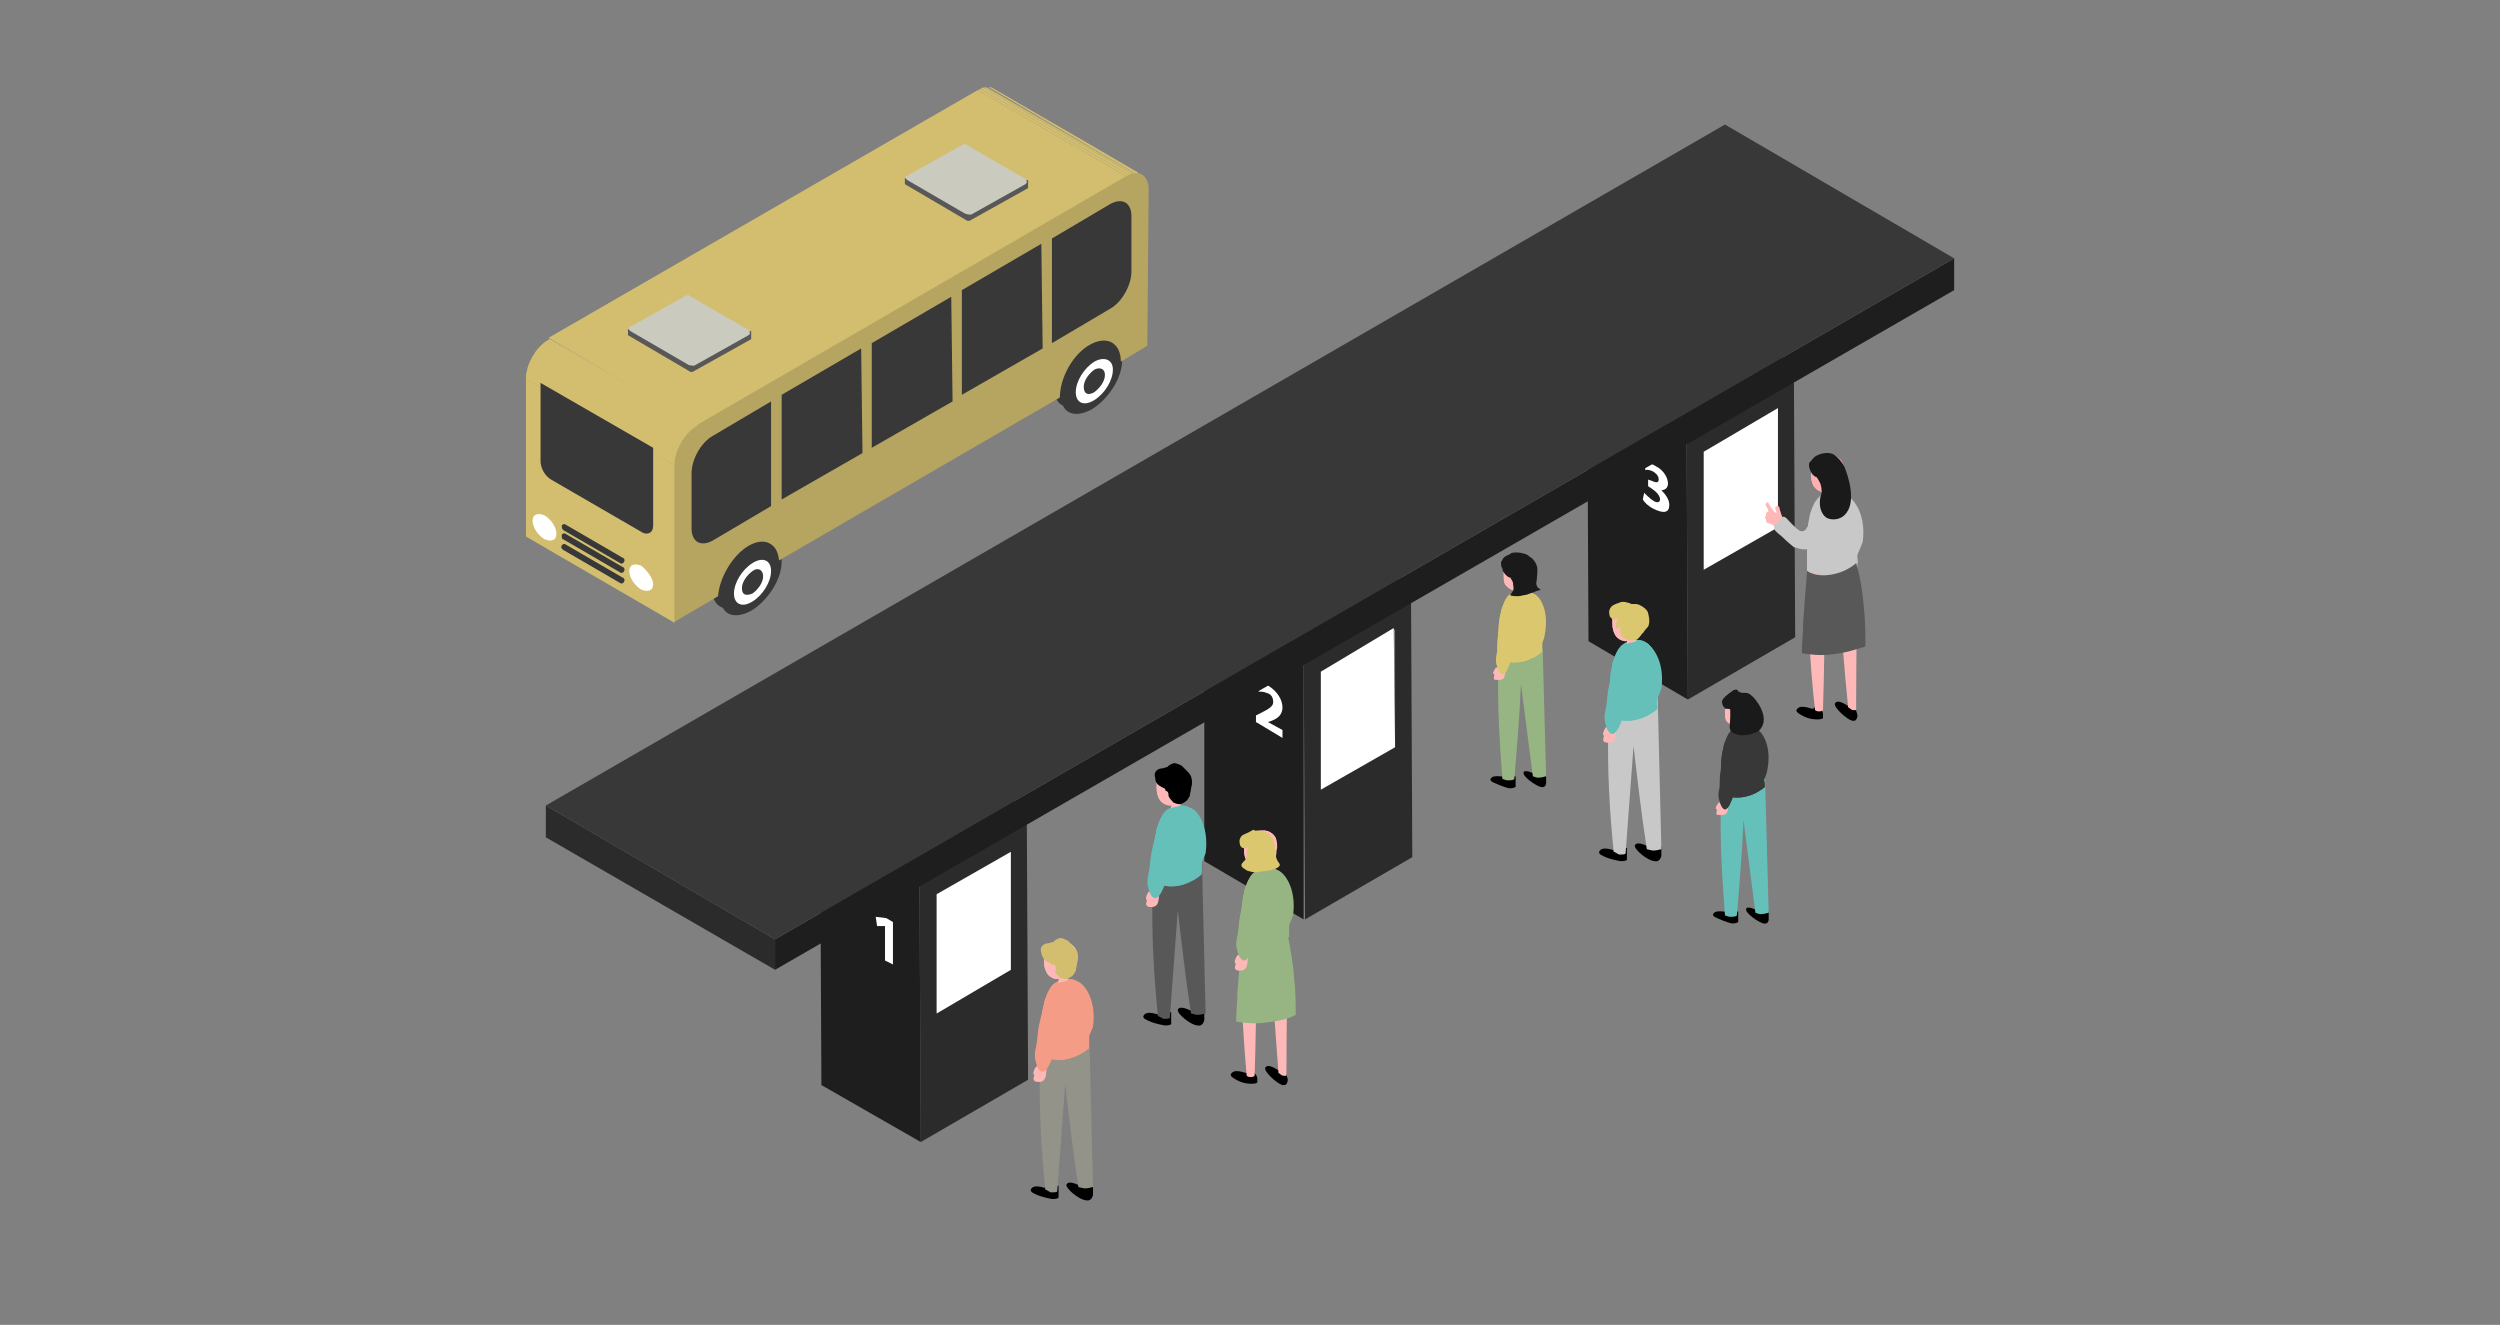 <?xml version="1.0" encoding="utf-8"?>
<!-- Generator: Adobe Illustrator 26.5.2, SVG Export Plug-In . SVG Version: 6.00 Build 0)  -->
<svg version="1.1" id="_レイヤー_1" xmlns="http://www.w3.org/2000/svg" xmlns:xlink="http://www.w3.org/1999/xlink" x="0px"
	 y="0px" viewBox="0 0 188.7 100" style="enable-background:new 0 0 188.7 100;" xml:space="preserve">
<rect x="0" y="0" width="188.7" height="100" fill="#808080" stroke="none"/>
<style type="text/css">
	.st0{fill:#383838;}
	.st1{fill:#FFFFFF;}
	.st2{fill:#B6A560;}
	.st3{enable-background:new    ;}
	.st4{clip-path:url(#SVGID_00000029036292251585571570000004113387978538072215_);}
	.st5{fill:#D2BE6E;}
	.st6{clip-path:url(#SVGID_00000025434712504614882670000000517645156671028886_);enable-background:new    ;}
	.st7{fill:#585858;}
	.st8{fill:#CACABE;}
	.st9{fill:#383838;stroke:#E85A24;stroke-width:0.25;stroke-miterlimit:10;}
	.st10{fill:#93938A;}
	.st11{clip-path:url(#SVGID_00000010281810773696702560000012724935749627504285_);enable-background:new    ;}
	.st12{fill:#F49C86;}
	.st13{fill:#FFB8B8;}
	.st14{clip-path:url(#SVGID_00000083793983606385608150000010309005901426579637_);enable-background:new    ;}
	.st15{fill:#303030;}
	.st16{fill:#1E1E1E;}
	.st17{fill:#888888;}
	.st18{fill:#DBDBDB;}
	.st19{fill:#2B2B2B;}
	.st20{clip-path:url(#SVGID_00000104685119334619301540000012552395491995281817_);enable-background:new    ;}
	.st21{fill:#C8C8C8;}
	.st22{fill:#FFAFAF;}
	.st23{clip-path:url(#SVGID_00000119817310956146621050000017352462108268434819_);enable-background:new    ;}
	.st24{fill:#97B582;}
	.st25{clip-path:url(#SVGID_00000090270672534729495970000005828943162627417491_);enable-background:new    ;}
	.st26{fill:#DBC76E;}
	.st27{clip-path:url(#SVGID_00000040546041461797739230000003701233658303602050_);enable-background:new    ;}
	.st28{fill:#1A1A1A;}
	.st29{clip-path:url(#SVGID_00000021807351582627460970000003660420748165387437_);enable-background:new    ;}
	.st30{fill:#65C0BA;}
	.st31{clip-path:url(#SVGID_00000023975506538136662820000014770460531073399717_);enable-background:new    ;}
	.st32{clip-path:url(#SVGID_00000173159272113364488340000010219339476913856421_);enable-background:new    ;}
	.st33{clip-path:url(#SVGID_00000170244085256171218630000000863586252006102441_);enable-background:new    ;}
	.st34{clip-path:url(#SVGID_00000176021486973734941880000002714257305705966497_);enable-background:new    ;}
	.st35{clip-path:url(#SVGID_00000082331977553665653920000008268757882387619770_);enable-background:new    ;}
	.st36{clip-path:url(#SVGID_00000181068557375011843170000009356470844768938933_);enable-background:new    ;}
	.st37{clip-path:url(#SVGID_00000042710567684422703690000000186408706016458664_);enable-background:new    ;}
</style>
<path d="M96.5,80.8c0,0-0.8-0.6-1-0.2c-0.1,0.3,0.9,1.2,1.3,1.3c0.1,0,0.1,0,0.2,0c0.2-0.1,0.2-0.4,0.2-0.4c0-0.1-0.1-0.3-0.1-0.4"
	/>
<path d="M94.2,80.9c0,0.1,0,0.1-0.1,0.1c-0.1,0-1-0.4-1.2,0.1c0,0.1,0,0.1,0.1,0.2c0.4,0.3,0.9,0.5,1.4,0.5c0.2,0,0.4,0,0.5-0.1
	c0-0.1,0-0.2,0-0.3c0-0.2-0.2-0.4-0.2-0.4C94.5,81,94.3,81,94.2,80.9z"/>
<g>
	<g>
		<path class="st0" d="M84.2,26l-0.6-0.4c0,0,0,0,0,0h0l0,0c-0.4-0.2-1-0.2-1.7,0.2c-1.3,0.7-2.3,2.4-2.3,3.6c0,0.6,0.2,1,0.6,1.2
			l0,0l0.6,0.3l-0.2-0.2c0.4,0,0.8-0.1,1.3-0.4c1.3-0.7,2.3-2.4,2.3-3.7c0-0.4-0.1-0.6-0.2-0.9L84.2,26z"/>
		<path class="st0" d="M84.7,27.2c0,1.3-1,2.9-2.3,3.7c-1.3,0.7-2.3,0.3-2.3-1c0-1.3,1-2.9,2.3-3.6C83.7,25.5,84.7,25.9,84.7,27.2z"
			/>
		<path class="st1" d="M84,27.9c0,0.8-0.6,1.8-1.4,2.3c-0.8,0.5-1.4,0.2-1.4-0.6c0-0.8,0.6-1.8,1.4-2.3C83.3,26.9,84,27.1,84,27.9z"
			/>
		<path class="st0" d="M83.4,28.3c0,0.5-0.4,1-0.8,1.3c-0.5,0.3-0.8,0.1-0.8-0.4c0-0.5,0.4-1,0.8-1.3C83,27.7,83.4,27.8,83.4,28.3z"
			/>
	</g>
	<g>
		<path class="st0" d="M58.4,41.2l-0.6-0.4c0,0,0,0,0,0h0l0,0c-0.4-0.2-1-0.2-1.7,0.2c-1.3,0.7-2.3,2.4-2.3,3.6c0,0.6,0.2,1,0.6,1.2
			l0,0l0.6,0.3L54.8,46c0.4,0,0.8-0.1,1.3-0.4c1.3-0.7,2.3-2.4,2.3-3.7c0-0.4-0.1-0.6-0.2-0.9L58.4,41.2z"/>
		<path class="st0" d="M59,42.4c0,1.3-1,2.9-2.3,3.7c-1.3,0.7-2.3,0.3-2.3-1c0-1.3,1-2.9,2.3-3.6C58,40.7,59,41.1,59,42.4z"/>
		<path class="st1" d="M58.2,43.1c0,0.8-0.6,1.8-1.4,2.3c-0.8,0.5-1.4,0.2-1.4-0.6c0-0.8,0.6-1.8,1.4-2.3
			C57.6,42,58.2,42.3,58.2,43.1z"/>
		<path class="st0" d="M57.6,43.5c0,0.5-0.4,1-0.8,1.3C56.3,45,56,44.9,56,44.4c0-0.5,0.4-1,0.8-1.3C57.2,42.8,57.6,43,57.6,43.5z"
			/>
	</g>
	<path class="st2" d="M86.7,14.3c0-1.1-0.8-1.6-1.8-1L52.6,32.1c-1,0.6-1.8,1.9-1.8,3c0,4,0,7.9,0,11.9c0.4-0.2,0.8-0.5,1.2-0.7v0
		l2.2-1.3c0.1-1.4,1.1-3.1,2.3-3.8c1.2-0.7,2.2-0.2,2.3,1.1l21.2-12.3c0-1.5,1-3.3,2.3-4c1.3-0.7,2.3-0.1,2.3,1.3l1.5-0.9v0
		c0.3-0.2,0.5-0.3,0.5-0.3L86.7,14.3z"/>
	<g class="st3">
		<defs>
			<path id="SVGID_1_" class="st3" d="M75,6.7l11.2,6.5C85.9,13,85.5,13,85,13.3L73.8,6.8C74.2,6.5,74.7,6.5,75,6.7z"/>
		</defs>
		<clipPath id="SVGID_00000069373411190856498810000016473181313029779647_">
			<use xlink:href="#SVGID_1_"  style="overflow:visible;"/>
		</clipPath>
		<g style="clip-path:url(#SVGID_00000069373411190856498810000016473181313029779647_);">
			<path class="st5" d="M85,13.3L73.8,6.8c0.1,0,0.2-0.1,0.2-0.1l11.2,6.5C85.1,13.2,85.1,13.3,85,13.3"/>
			<path class="st5" d="M85.2,13.2L74,6.7c0.1,0,0.1-0.1,0.2-0.1l11.2,6.5C85.4,13.2,85.3,13.2,85.2,13.2"/>
			<path class="st5" d="M85.4,13.1L74.2,6.6c0.1,0,0.1,0,0.2,0l11.2,6.5C85.5,13.1,85.5,13.1,85.4,13.1"/>
			<path class="st5" d="M85.6,13.1L74.4,6.6c0,0,0.1,0,0.1,0l11.2,6.5C85.7,13.1,85.6,13.1,85.6,13.1"/>
			<path class="st5" d="M85.7,13.1L74.5,6.5c0,0,0.1,0,0.1,0l11.2,6.5C85.8,13.1,85.8,13.1,85.7,13.1"/>
			<path class="st5" d="M85.8,13.1L74.6,6.5c0,0,0.1,0,0.1,0l11.2,6.5C85.9,13.1,85.9,13.1,85.8,13.1"/>
			<path class="st5" d="M85.9,13.1L74.7,6.6c0,0,0.1,0,0.1,0L85.9,13.1C86,13.1,86,13.1,85.9,13.1"/>
			<path class="st5" d="M86,13.1L74.8,6.6c0,0,0.1,0,0.1,0L86,13.1C86.1,13.1,86.1,13.1,86,13.1"/>
			<path class="st5" d="M86.1,13.2L74.9,6.6c0,0,0.1,0,0.1,0L86.1,13.2C86.2,13.2,86.2,13.2,86.1,13.2"/>
			<polyline class="st5" points="86.2,13.2 75,6.7 75,6.7 86.2,13.2 86.2,13.2 			"/>
		</g>
	</g>
	<g>
		<polygon class="st5" points="50.9,47 39.7,40.5 39.7,28.6 50.9,35.1 		"/>
	</g>
	<g>
		<polygon class="st5" points="52.6,32.1 41.4,25.5 73.8,6.8 85,13.3 		"/>
	</g>
	<g>
		<defs>
			<path id="SVGID_00000151534956941323027630000004945800505185522080_" d="M50.9,35.1l-11.2-6.5c0-1.1,0.8-2.5,1.8-3l11.2,6.5
				C51.7,32.6,50.9,34,50.9,35.1z"/>
		</defs>
		<use xlink:href="#SVGID_00000151534956941323027630000004945800505185522080_"  style="overflow:visible;fill:#D2BE6E;"/>
		<clipPath id="SVGID_00000146461343496796901660000009196281339961787819_">
			<use xlink:href="#SVGID_00000151534956941323027630000004945800505185522080_"  style="overflow:visible;"/>
		</clipPath>
		<g style="clip-path:url(#SVGID_00000146461343496796901660000009196281339961787819_);enable-background:new    ;">
			<path class="st5" d="M50.9,35.1l-11.2-6.5c0-0.1,0-0.2,0-0.3l11.2,6.5C50.9,34.9,50.9,35,50.9,35.1"/>
			<path class="st5" d="M50.9,34.8l-11.2-6.5c0-0.1,0-0.2,0-0.2l11.2,6.5C50.9,34.6,50.9,34.7,50.9,34.8"/>
			<path class="st5" d="M50.9,34.5L39.7,28c0-0.1,0-0.1,0-0.2L51,34.3C51,34.4,51,34.5,50.9,34.5"/>
			<path class="st5" d="M51,34.3l-11.2-6.5c0-0.1,0-0.1,0.1-0.2L51,34.2C51,34.2,51,34.3,51,34.3"/>
			<path class="st5" d="M51,34.2l-11.2-6.5c0-0.1,0-0.1,0.1-0.2L51.1,34C51.1,34,51.1,34.1,51,34.2"/>
			<path class="st5" d="M51.1,34l-11.2-6.5c0-0.1,0-0.1,0.1-0.2l11.2,6.5C51.1,33.9,51.1,33.9,51.1,34"/>
			<path class="st5" d="M51.2,33.8l-11.2-6.5c0-0.1,0-0.1,0.1-0.2l11.2,6.5C51.2,33.7,51.2,33.8,51.2,33.8"/>
			<path class="st5" d="M51.2,33.7L40,27.1c0-0.1,0-0.1,0.1-0.2l11.2,6.5C51.3,33.6,51.3,33.6,51.2,33.7"/>
			<path class="st5" d="M51.3,33.5L40.1,27c0-0.1,0.1-0.1,0.1-0.1l11.2,6.5C51.4,33.4,51.3,33.5,51.3,33.5"/>
			<path class="st5" d="M51.4,33.4l-11.2-6.5c0-0.1,0.1-0.1,0.1-0.1l11.2,6.5C51.5,33.3,51.4,33.3,51.4,33.4"/>
			<path class="st5" d="M51.5,33.2l-11.2-6.5c0-0.1,0.1-0.1,0.1-0.2l11.2,6.5C51.6,33.1,51.5,33.2,51.5,33.2"/>
			<path class="st5" d="M51.6,33.1l-11.2-6.5c0-0.1,0.1-0.1,0.1-0.2l11.2,6.5C51.7,33,51.6,33,51.6,33.1"/>
			<path class="st5" d="M51.7,32.9l-11.2-6.5c0-0.1,0.1-0.1,0.1-0.2l11.2,6.5C51.8,32.8,51.8,32.9,51.7,32.9"/>
			<path class="st5" d="M51.8,32.7l-11.2-6.5c0.1-0.1,0.1-0.1,0.2-0.2L52,32.5C52,32.6,51.9,32.7,51.8,32.7"/>
			<path class="st5" d="M52,32.5L40.8,26c0.2-0.2,0.4-0.3,0.6-0.5l11.2,6.5C52.4,32.2,52.2,32.4,52,32.5"/>
		</g>
	</g>
	<path class="st7" d="M47.4,24.8v0.5l4.6,2.7c0.1,0.1,0.3,0.1,0.4,0l4.3-2.4V25"/>
	<path class="st8" d="M51.9,27.5L47.6,25c-0.1-0.1-0.3-0.2-0.1-0.3l4.3-2.4c0.1,0,0.2-0.1,0.2,0l4.5,2.6c0.1,0.1,0.1,0.2,0.1,0.3
		c0,0,0,0-0.1,0.1l-4.1,2.3C52.3,27.6,52,27.6,51.9,27.5z"/>
	<path class="st7" d="M68.3,13.4v0.5l4.6,2.7c0.1,0.1,0.3,0.1,0.4,0l4.3-2.4v-0.6"/>
	<path class="st8" d="M72.8,16.1l-4.3-2.5c-0.1-0.1-0.3-0.2-0.1-0.3l4.3-2.4c0.1,0,0.2-0.1,0.2,0l4.5,2.6c0.1,0.1,0.1,0.2,0.1,0.3
		c0,0,0,0-0.1,0.1l-4.1,2.3C73.2,16.2,73,16.2,72.8,16.1z"/>
	<path class="st5" d="M57.6,42.9"/>
	<path class="st1" d="M49.3,44.1c0,0.5-0.4,0.6-0.9,0.4c-0.5-0.3-0.9-0.9-0.9-1.4c0-0.5,0.4-0.6,0.9-0.4
		C48.9,43.1,49.3,43.7,49.3,44.1z"/>
	<path class="st1" d="M42,40.3c0,0.5-0.4,0.6-0.9,0.4c-0.5-0.3-0.9-0.9-0.9-1.4c0-0.5,0.4-0.6,0.9-0.4C41.6,39.2,42,39.8,42,40.3z"
		/>
	<g>
		<path class="st0" d="M42.5,41.5l4.3,2.5c0.1,0.1,0.3,0,0.3-0.1c0.1-0.1,0-0.3-0.1-0.3l0,0l-4.3-2.5c-0.1-0.1-0.3,0-0.3,0.1
			C42.3,41.3,42.4,41.4,42.5,41.5z"/>
		<path class="st0" d="M42.5,40.7l4.3,2.5c0.1,0.1,0.3,0,0.3-0.1c0.1-0.1,0-0.3-0.1-0.3l0,0l-4.3-2.5c-0.1-0.1-0.3,0-0.3,0.1
			C42.4,40.5,42.4,40.7,42.5,40.7z"/>
		<path class="st0" d="M42.5,40l4.3,2.5c0.1,0.1,0.3,0,0.3-0.1c0.1-0.1,0-0.3-0.1-0.3l0,0l-4.3-2.5c-0.1-0.1-0.3,0-0.3,0.1
			C42.4,39.7,42.4,39.9,42.5,40z"/>
	</g>
	<g>
		<g>
			<path class="st0" d="M58.2,30.3l0,7.9l-4.4,2.6c-0.9,0.5-1.6,0.1-1.6-0.9l0-4.2c0-1,0.7-2.3,1.6-2.8L58.2,30.3z"/>
		</g>
		<g>
			<path class="st0" d="M83.8,15.4c0.9-0.5,1.6-0.1,1.6,0.9l0,4.2c0,1-0.7,2.3-1.6,2.8l-4.4,2.6l0-7.9L83.8,15.4z"/>
		</g>
		<g>
			<polygon class="st0" points="65,26.3 65.1,34.2 59,37.7 59,29.8 			"/>
		</g>
		<g>
			<polygon class="st0" points="71.8,22.4 71.9,30.3 65.8,33.8 65.8,25.9 			"/>
		</g>
		<g>
			<polygon class="st0" points="78.6,18.4 78.7,26.3 72.6,29.8 72.6,21.9 			"/>
		</g>
	</g>
	<g>
		<path class="st0" d="M49.3,33.8l0,5.9c0,0.5-0.4,0.7-0.8,0.5l-6.9-4c-0.5-0.3-0.8-0.9-0.8-1.4l0-5.9L49.3,33.8z"/>
	</g>
	<path class="st9" d="M60.8,39.6"/>
</g>
<g>
	<path d="M81.7,89.6c0,0-1-0.6-1.2-0.2c-0.1,0.3,1,1.2,1.5,1.2c0.4,0.1,0.5-0.4,0.5-0.4l0-0.7"/>
	<path d="M79.1,89.6c0,0.1-0.1,0.1-0.1,0.1c-0.1,0-1-0.4-1.2,0.1c0,0.1,0,0.1,0.1,0.2c0.5,0.3,1,0.4,1.5,0.5c0.2,0,0.4,0,0.5-0.1
		l0-0.9L79.1,89.6z"/>
	<path class="st10" d="M78.6,78c0,0.7-0.1,1.5-0.1,2.2c-0.1,3.4,0.1,6.6,0.4,9.6c0.1,0,0.2,0.1,0.4,0.2c0.3,0,0.5,0,0.5-0.1
		c0.2-2.7,0.4-5.4,0.6-8.1c0.3,2.6,0.6,5.2,1,7.8l0,0c0.1,0,0.3,0.1,0.5,0.1c0.3,0,0.5-0.1,0.6-0.1c-0.1-4.1-0.2-8.3-0.3-12.4"/>
	<g>
		<defs>
			<path id="SVGID_00000163068456180206098160000003241822143594442652_" d="M82.2,79.1c-0.2,0.2-1.1,0.9-2.3,0.9
				c-0.6,0-1-0.2-1.3-0.3c0-0.8,0-1.4,0-1.8c0-0.6,0-1.3,0.2-2.1c0,0,0,0,0-0.1c0.3-1,0.6-1.3,0.7-1.4c0.5-0.4,1-0.4,1.1-0.4
				c0.2,0,0.5,0,0.9,0.3c0.3,0.3,0.5,0.6,0.5,0.7c0,0.1,0.1,0.2,0.1,0.3c0.1,0.6,0.1,1.2,0.1,1.3c0,0,0,0.8,0,1.7
				C82.2,78.6,82.2,78.9,82.2,79.1z"/>
		</defs>
		<use xlink:href="#SVGID_00000163068456180206098160000003241822143594442652_"  style="overflow:visible;fill:#F49C86;"/>
		<clipPath id="SVGID_00000179618657124192009350000017855057750175345834_">
			<use xlink:href="#SVGID_00000163068456180206098160000003241822143594442652_"  style="overflow:visible;"/>
		</clipPath>
		<g style="clip-path:url(#SVGID_00000179618657124192009350000017855057750175345834_);enable-background:new    ;">
			<g>
				<polygon class="st12" points="79.6,80.7 78,79.7 78,75.2 79.6,76.1 				"/>
			</g>
			<g>
				<polygon class="st12" points="79.6,76.1 78,75.2 80.8,73.5 82.4,74.5 				"/>
			</g>
			<g>
				<path class="st12" d="M82.4,74.5l0,4.5c-0.3,0.2-0.5,0.4-0.8,0.6c-0.7,0.4-1.3,0.8-1.9,1.1c0-1.5,0-3,0-4.5L82.4,74.5z"/>
			</g>
		</g>
	</g>
	<path class="st13" d="M80.6,74c-0.2,0.1-0.5,0.1-0.7,0.2v-0.7h0.7C80.6,73.6,80.6,73.8,80.6,74z"/>
	<path class="st13" d="M78.2,80.5c0,0-0.2,0.3-0.2,0.5s0.1,0.1,0.1,0.1s-0.2,0.4,0,0.5s0.6,0.1,0.7-0.1c0.2-0.1,0.2-1.1,0.2-1.1"/>
	<g>
		<defs>
			<path id="SVGID_00000180368715409845833630000004506078586683085752_" d="M81.1,73.2c-0.1,0.2-0.3,0.3-0.5,0.4
				c-0.2,0.1-0.4,0.2-0.8,0.3c-0.2,0-0.6-0.1-0.8-0.5c-0.1-0.2-0.2-0.4-0.2-0.9c0-0.4,0-0.7,0.1-0.9c0.1-0.2,0.4-0.3,0.6-0.4
				c0.1,0,0.3-0.1,0.5-0.1c0.1,0,0.5-0.1,0.9,0.2c0.4,0.3,0.4,0.7,0.4,1.1C81.2,72.7,81.2,73,81.1,73.2z"/>
		</defs>
		<use xlink:href="#SVGID_00000180368715409845833630000004506078586683085752_"  style="overflow:visible;fill:#FFB8B8;"/>
		<clipPath id="SVGID_00000017495461630930432330000010097630990295230867_">
			<use xlink:href="#SVGID_00000180368715409845833630000004506078586683085752_"  style="overflow:visible;"/>
		</clipPath>
		<g style="clip-path:url(#SVGID_00000017495461630930432330000010097630990295230867_);enable-background:new    ;">
			<g>
				<polygon class="st13" points="79.9,74.1 78.8,73.4 78.8,71.6 79.9,72.2 				"/>
			</g>
			<g>
				<polygon class="st13" points="79.9,72.2 78.8,71.6 80.1,70.8 81.2,71.4 				"/>
			</g>
			<g>
				<polygon class="st13" points="81.2,71.4 81.2,73.3 79.9,74.1 79.9,72.2 				"/>
			</g>
		</g>
	</g>
	<path class="st5" d="M78.6,71.9c0,0-0.1-0.2,0-0.4c0.1-0.2,0.3-0.3,0.5-0.3c0.1,0,0.3-0.1,0.4-0.1c0.1-0.1,0.2-0.2,0.5-0.3
		c0.2,0,0.4,0.1,0.6,0.2c0.1,0.1,0.2,0.2,0.3,0.3c0.2,0.2,0.3,0.3,0.4,0.5c0.1,0.3,0.1,0.6,0,0.9c0,0.2-0.1,0.4-0.1,0.6
		c-0.1,0.1-0.1,0.2-0.2,0.3c0,0-0.3,0.3-0.6,0.3c-0.2,0-0.3-0.1-0.4-0.1c-0.1-0.1-0.3-0.3-0.4-0.5c-0.1-0.2-0.2-0.4-0.3-0.6
		c-0.1,0-0.2-0.1-0.4-0.2C78.6,72.2,78.6,71.9,78.6,71.9z"/>
	<ellipse class="st13" cx="79.5" cy="73.1" rx="0.2" ry="0.3"/>
	<path class="st12" d="M79.3,74.8c-0.4,0-0.8,2.4-0.9,2.7c-0.1,0.6-0.1,1.1-0.2,1.5c0,0.1-0.2,0.6,0,1.2c0,0.1,0.2,0.7,0.5,0.7
		c0.3,0,0.6-0.7,0.7-1C80.3,77.8,79.8,74.8,79.3,74.8z"/>
	<path class="st12" d="M81.3,74.1c-0.4,0.1-0.3,2.4-0.3,2.7c0,0.6,0.1,1.1,0.1,1.5c0,0.1-0.4,0.3-0.1,0.8c0.1,0.1,0.1,0.3,0.4,0.3
		c0.3,0,1-1.6,1.1-1.9C82.8,75.3,81.7,74.1,81.3,74.1z"/>
</g>
<g>
	<g class="st3">
		<g>
			<polygon class="st15" points="70.7,76.5 63.2,72.1 68.8,68.8 76.3,73.2 			"/>
		</g>
		<g>
			<polygon class="st16" points="76.3,73.2 68.8,68.8 68.8,59.9 76.3,64.3 			"/>
		</g>
		<g>
			<polygon class="st17" points="70.7,76.5 63.2,72.1 63.2,63.1 70.7,67.5 			"/>
		</g>
		<g>
			<polygon class="st18" points="70.7,67.5 63.2,63.1 68.8,59.9 76.3,64.3 			"/>
		</g>
		<g>
			<path class="st19" d="M69.4,65.7l8.1-4.7l0.1,20.5l-8.1,4.7L69.4,65.7z M76.3,73.2l0-8.9l-5.6,3.2l0,8.9L76.3,73.2"/>
		</g>
		<g>
			<polygon class="st1" points="76.3,64.3 76.3,73.2 70.7,76.5 70.7,67.5 			"/>
		</g>
		<g>
			<polygon class="st16" points="69.5,86.2 62,81.9 61.9,61.3 69.4,65.7 			"/>
		</g>
		<g>
			<polygon class="st15" points="69.4,65.7 61.9,61.3 70.1,56.6 77.6,61 			"/>
		</g>
	</g>
</g>
<g>
	<polygon class="st1" points="67.4,69.6 67.4,72.8 66.8,72.5 66.8,69.9 66.8,69.9 66.2,69.9 66.1,69.2 66.9,69.3 	"/>
</g>
<g>
	<polygon class="st15" points="99.7,59.6 92.2,55.2 97.7,52 105.3,56.4 	"/>
</g>
<g>
	<polygon class="st16" points="105.3,56.4 97.7,52 97.7,43.1 105.2,47.4 	"/>
</g>
<g>
	<polygon class="st17" points="99.7,59.6 92.2,55.2 92.1,46.3 99.7,50.7 	"/>
</g>
<g>
	<polygon class="st18" points="99.7,50.7 92.1,46.3 97.7,43.1 105.2,47.4 	"/>
</g>
<g>
	<path class="st19" d="M98.4,48.9l8.1-4.7l0.1,20.5l-8.1,4.7L98.4,48.9z M105.3,56.4l0-8.9l-5.6,3.2l0,8.9L105.3,56.4"/>
</g>
<g>
	<polygon class="st1" points="105.2,47.4 105.3,56.4 99.7,59.6 99.7,50.7 	"/>
</g>
<g>
	<polygon class="st16" points="98.4,69.4 90.9,65 90.9,44.5 98.4,48.9 	"/>
</g>
<polyline class="st15" points="99,39.8 106.5,44.2 98.4,48.9 90.9,44.5 99,39.8 "/>
<g>
	<path class="st1" d="M95.8,51.8c0.6,0.4,1,1,1,1.6c0,0.5-0.3,0.8-0.8,1l-0.3,0.1l0,0l1.1,0.6l0,0.6l-2-1.2l0-0.5l0.4-0.2
		c0.6-0.3,0.9-0.5,0.9-0.8c0-0.3-0.1-0.6-0.5-0.7c-0.2-0.1-0.5-0.1-0.6-0.1l-0.2-0.6C95.1,51.6,95.5,51.6,95.8,51.8z"/>
</g>
<g>
	<polygon class="st15" points="128.6,43 121.1,38.6 126.7,35.4 134.2,39.8 	"/>
</g>
<g>
	<polygon class="st16" points="134.2,39.8 126.7,35.4 126.7,26.5 134.2,30.8 	"/>
</g>
<g>
	<polygon class="st17" points="128.6,43 121.1,38.6 121.1,29.7 128.6,34.1 	"/>
</g>
<g>
	<polygon class="st18" points="128.6,34.1 121.1,29.7 126.7,26.5 134.2,30.8 	"/>
</g>
<g>
	<path class="st19" d="M127.3,32.3l8.1-4.7l0.1,20.5l-8.1,4.7L127.3,32.3z M134.2,39.8l0-8.9l-5.6,3.2l0,8.9L134.2,39.8"/>
</g>
<g>
	<polygon class="st1" points="134.2,30.8 134.2,39.8 128.6,43 128.6,34.1 	"/>
</g>
<g>
	<polygon class="st16" points="127.4,52.8 119.9,48.4 119.8,27.9 127.3,32.3 	"/>
</g>
<polyline class="st15" points="128,23.2 135.5,27.6 127.3,32.3 119.8,27.9 128,23.2 "/>
<g>
	<path class="st1" d="M125,35.2c0.6,0.3,0.9,0.9,0.9,1.3c0,0.3-0.2,0.5-0.5,0.5l0,0c0.3,0.3,0.6,0.7,0.6,1.1c0,0.6-0.4,0.7-1.2,0.3
		c-0.4-0.2-0.7-0.5-0.8-0.7l0.1-0.5c0.1,0.1,0.4,0.4,0.7,0.6c0.3,0.2,0.5,0.1,0.5-0.1c0-0.3-0.3-0.6-0.6-0.8l-0.3-0.2l0-0.5l0.3,0.1
		c0.2,0.1,0.5,0.2,0.5-0.1c0-0.2-0.1-0.4-0.4-0.6c-0.2-0.1-0.5-0.2-0.6-0.1l-0.1-0.6C124.3,34.9,124.7,35,125,35.2z"/>
</g>
<g>
	<g class="st3">
		<g>
			<polygon class="st19" points="41.2,60.8 41.2,63.2 58.5,73.2 58.5,70.9 			"/>
		</g>
		<g>
			<polygon class="st16" points="58.5,70.9 58.5,73.2 147.5,21.9 147.5,19.5 			"/>
		</g>
		<g>
			<polygon class="st0" points="41.2,60.8 58.5,70.9 147.5,19.5 130.2,9.4 			"/>
		</g>
	</g>
</g>
<path class="st13" d="M134.3,38.3c0-0.1-0.1-0.1-0.2-0.1c-0.1,0-0.1,0.1-0.1,0.2c0,0.1,0.1,0.2,0.1,0.3c0,0,0,0-0.1,0
	c-0.2-0.2-0.4-0.5-0.5-0.7c-0.1-0.2-0.3,0-0.2,0.2c0.1,0.1,0.1,0.2,0.2,0.4l0,0c-0.1,0-0.2,0.1-0.2,0.2c0,0,0,0,0,0c0,0,0,0.1,0,0.1
	l0,0c-0.1,0.1-0.1,0.2,0,0.3c0,0,0,0,0,0c0,0,0,0.1,0,0.1c0,0.1,0.1,0.2,0.2,0.2c0.1,0,0.3,0.1,0.4,0.2c0.1,0.1,0.3,0.1,0.5,0.2
	c0.1,0.1,0.2-0.3,0.2-0.4c0.1,0,0.1-0.1,0.1-0.1c0,0,0,0,0,0C134.5,39,134.4,38.7,134.3,38.3z"/>
<path d="M139.5,53.3c0,0-0.8-0.6-1-0.2c-0.1,0.3,0.9,1.2,1.3,1.3c0.1,0,0.1,0,0.2,0c0.2-0.1,0.2-0.4,0.2-0.4c0-0.1-0.1-0.3-0.1-0.4"
	/>
<path d="M136.9,53.4c0,0.1,0,0.1-0.1,0.1c-0.1,0-1-0.4-1.2,0.1c0,0.1,0,0.1,0.1,0.2c0.4,0.3,0.9,0.5,1.4,0.5c0.2,0,0.4,0,0.5-0.1
	c0-0.1,0-0.2,0-0.3c0-0.2-0.2-0.4-0.2-0.4C137.3,53.5,137.1,53.4,136.9,53.4z"/>
<path class="st13" d="M136.5,41.4c0,0.3,0,0.7,0,1c-0.1,3.9,0.1,7.7,0.5,11.2c0,0,0.1,0.1,0.3,0.1c0.2,0,0.3-0.1,0.3-0.1
	c0.1-3,0.1-5.9,0.2-8.9c0.3,0,0.7,0.1,1,0.1c0.2,2.9,0.4,5.7,0.7,8.6c0.1,0,0.2,0.2,0.4,0.2c0.1,0,0.2,0,0.2,0
	c0-4.3,0.1-8.6,0.1-12.9"/>
<g>
	<defs>
		<path id="SVGID_00000026153657755471511360000004923923021393451405_" d="M140.2,42.5c-0.2,0.2-1.1,0.9-2.4,0.9
			c-0.6,0-1.1-0.2-1.4-0.3c0-0.8,0-1.4,0-1.9c0-0.6,0-1.4,0.2-2.2c0,0,0,0,0-0.1c0.3-1,0.6-1.3,0.7-1.4c0.5-0.4,1-0.4,1.1-0.4
			c0.2,0,0.6,0,0.9,0.3c0.4,0.3,0.5,0.6,0.5,0.8c0,0.1,0.1,0.3,0.1,0.3c0.1,0.6,0.1,1.2,0.1,1.3c0,0,0,0.8,0,1.7
			C140.2,42,140.2,42.3,140.2,42.5z"/>
	</defs>
	<use xlink:href="#SVGID_00000026153657755471511360000004923923021393451405_"  style="overflow:visible;fill:#BFBFBF;"/>
	<clipPath id="SVGID_00000005238126653075191370000015133019325817891717_">
		<use xlink:href="#SVGID_00000026153657755471511360000004923923021393451405_"  style="overflow:visible;"/>
	</clipPath>
	<g style="clip-path:url(#SVGID_00000005238126653075191370000015133019325817891717_);enable-background:new    ;">
		<g>
			<polygon class="st21" points="137.6,44.1 136,43.1 136,38.5 137.6,39.5 			"/>
		</g>
		<g>
			<polygon class="st21" points="137.6,39.5 136,38.5 138.8,36.8 140.4,37.8 			"/>
		</g>
		<g>
			<path class="st21" d="M140.4,37.8l0,4.7c-0.3,0.2-0.6,0.4-0.9,0.6c-0.7,0.4-1.3,0.8-2,1.1c0-1.6,0-3.1,0-4.7L140.4,37.8z"/>
		</g>
	</g>
</g>
<path class="st22" d="M138.6,37.2c-0.2,0.1-0.5,0.1-0.7,0.2v-0.7h0.7C138.6,36.9,138.6,37.1,138.6,37.2z"/>
<g>
	<defs>
		<path id="SVGID_00000017486059313362541930000006513198957160912809_" d="M139.1,36.5c-0.1,0.2-0.3,0.3-0.5,0.4
			c-0.2,0.1-0.4,0.2-0.8,0.3c-0.2,0-0.6-0.1-0.9-0.5c-0.1-0.2-0.2-0.4-0.2-0.9c0-0.5,0-0.7,0.1-0.9c0.2-0.2,0.4-0.3,0.6-0.4
			c0.1,0,0.3-0.1,0.5-0.1c0.1,0,0.6-0.1,0.9,0.2c0.4,0.3,0.4,0.8,0.4,1.1C139.2,35.9,139.2,36.2,139.1,36.5z"/>
	</defs>
	<use xlink:href="#SVGID_00000017486059313362541930000006513198957160912809_"  style="overflow:visible;fill:#FFB8B8;"/>
	<clipPath id="SVGID_00000138567784396270354850000004510732791822746772_">
		<use xlink:href="#SVGID_00000017486059313362541930000006513198957160912809_"  style="overflow:visible;"/>
	</clipPath>
	<g style="clip-path:url(#SVGID_00000138567784396270354850000004510732791822746772_);enable-background:new    ;">
		<g>
			<polygon class="st22" points="137.8,37.3 136.7,36.7 136.7,34.8 137.8,35.4 			"/>
		</g>
		<g>
			<polygon class="st22" points="137.8,35.4 136.7,34.8 138.1,34 139.2,34.6 			"/>
		</g>
		<g>
			<polygon class="st22" points="139.2,34.6 139.2,36.5 137.8,37.3 137.8,35.4 			"/>
		</g>
	</g>
</g>
<path class="st22" d="M137.7,36.5c0,0.1,0,0.1,0,0.1S137.7,36.5,137.7,36.5c0-0.1,0-0.1,0-0.1S137.7,36.4,137.7,36.5z"/>
<path class="st21" d="M137.3,37.8c-0.1,0-0.2,0.2-0.3,0.3c-0.1,0.2-0.2,0.4-0.2,0.6c-0.1,0.3-0.2,0.8-0.4,1.1
	c-0.1,0.2-0.2,0.3-0.4,0.3c-0.1,0-0.2,0-0.7-0.5c-0.4-0.4-0.5-0.6-0.7-0.6c0,0-0.1,0-0.3,0.3c-0.3,0.3-0.4,0.4-0.4,0.5
	c0,0.2,0.1,0.3,0.6,0.7c0.5,0.5,0.8,0.7,0.9,0.8c0.1,0,0.7,0.3,1.2,0.1C137.8,40.9,137.6,37.9,137.3,37.8z"/>
<path class="st21" d="M139.3,37.4c-0.4,0.1-0.3,2.5-0.3,2.7c0,0.6,0.1,1.2,0.2,1.6c0,0.1-0.4,0.3-0.1,0.9c0.1,0.1,0.1,0.3,0.4,0.3
	c0.3,0,1-1.7,1.1-2C140.9,38.6,139.7,37.4,139.3,37.4z"/>
<path class="st7" d="M136.4,43.1c-0.1,1.2-0.2,2.5-0.3,3.9c0,0.8-0.1,1.6-0.1,2.3c0.6,0.1,1.3,0.2,2.2,0.1c1.1-0.1,1.9-0.4,2.6-0.6
	c0-0.8,0-1.8-0.1-2.8c-0.1-1.3-0.3-2.5-0.6-3.5c-0.2,0.2-1,0.8-2.1,0.9C137.3,43.5,136.7,43.3,136.4,43.1z"/>
<path d="M116,58.5c0,0-0.9-0.5-1-0.2c-0.1,0.3,0.9,1,1.3,1.1c0.4,0.1,0.4-0.3,0.4-0.3l0-0.6"/>
<path d="M113.7,58.6C113.7,58.7,113.6,58.7,113.7,58.6c-0.2,0.1-1-0.2-1.2,0.2c0,0.1,0,0.1,0.1,0.2c0.4,0.2,0.9,0.4,1.3,0.5
	c0.2,0,0.3,0,0.5-0.1l0-0.8L113.7,58.6z"/>
<path class="st24" d="M113.2,48.2c0,0.6,0,1.3-0.1,2c-0.1,3,0.1,5.9,0.3,8.6c0.1,0,0.2,0.1,0.4,0.1c0.2,0,0.4,0,0.5-0.1
	c0.2-2.4,0.4-4.8,0.5-7.2c0.3,2.3,0.6,4.7,0.9,7l0,0c0.1,0,0.2,0.1,0.4,0.1c0.3,0,0.5-0.1,0.6-0.1c-0.1-3.7-0.2-7.4-0.3-11.1"/>
<g>
	<defs>
		<path id="SVGID_00000176022898795238852880000012671333427291618204_" d="M116.4,49.2c-0.2,0.2-1,0.8-2.1,0.8
			c-0.5,0-0.9-0.2-1.2-0.3c0-0.7,0-1.2,0-1.6c0-0.5,0-1.2,0.2-1.9c0,0,0,0,0-0.1c0.3-0.9,0.5-1.1,0.6-1.2c0.4-0.3,0.9-0.3,1-0.3
			c0.1,0,0.5,0,0.8,0.2c0.3,0.2,0.4,0.5,0.4,0.7c0,0.1,0.1,0.2,0.1,0.3c0.1,0.5,0.1,1.1,0.1,1.2c0,0,0,0.7,0,1.5
			C116.4,48.7,116.4,49,116.4,49.2z"/>
	</defs>
	<use xlink:href="#SVGID_00000176022898795238852880000012671333427291618204_"  style="overflow:visible;fill:#DBC76E;"/>
	<clipPath id="SVGID_00000065076305408588891130000016611038324525740188_">
		<use xlink:href="#SVGID_00000176022898795238852880000012671333427291618204_"  style="overflow:visible;"/>
	</clipPath>
	<g style="clip-path:url(#SVGID_00000065076305408588891130000016611038324525740188_);enable-background:new    ;">
		<g>
			<polygon class="st26" points="114.2,50.6 112.8,49.7 112.7,45.7 114.1,46.5 			"/>
		</g>
		<g>
			<polygon class="st26" points="114.1,46.5 112.7,45.7 115.2,44.2 116.6,45 			"/>
		</g>
		<g>
			<path class="st26" d="M116.6,45l0,4c-0.2,0.2-0.5,0.3-0.8,0.5c-0.6,0.4-1.2,0.7-1.7,1c0-1.3,0-2.7,0-4L116.6,45z"/>
		</g>
	</g>
</g>
<path class="st13" d="M115,44.6c-0.2,0.1-0.4,0.1-0.6,0.2v-0.6h0.6C115,44.3,115,44.4,115,44.6z"/>
<path class="st13" d="M112.9,50.4c0,0-0.2,0.3-0.2,0.4c0,0.1,0.1,0.1,0.1,0.1s-0.1,0.4,0,0.4c0.1,0,0.5,0.1,0.7-0.1
	c0.1-0.1,0.2-1,0.2-1"/>
<g>
	<defs>
		<path id="SVGID_00000048496215520712077250000013433453998749138338_" d="M115.5,43.9c-0.1,0.2-0.3,0.3-0.4,0.4
			c-0.1,0.1-0.4,0.2-0.7,0.3c-0.1,0-0.5-0.1-0.8-0.5c-0.1-0.2-0.1-0.4-0.1-0.8c0-0.4,0-0.6,0.1-0.8c0.1-0.2,0.3-0.3,0.5-0.4
			c0.1,0,0.2-0.1,0.4-0.1c0.1,0,0.5,0,0.8,0.2c0.3,0.2,0.3,0.7,0.4,1C115.6,43.5,115.6,43.7,115.5,43.9z"/>
	</defs>
	<use xlink:href="#SVGID_00000048496215520712077250000013433453998749138338_"  style="overflow:visible;fill:#FFB8B8;"/>
	<clipPath id="SVGID_00000138544931672884992060000007816803618108148135_">
		<use xlink:href="#SVGID_00000048496215520712077250000013433453998749138338_"  style="overflow:visible;"/>
	</clipPath>
	<g style="clip-path:url(#SVGID_00000138544931672884992060000007816803618108148135_);enable-background:new    ;">
		<g>
			<polygon class="st13" points="114.4,44.7 113.4,44.1 113.4,42.5 114.4,43 			"/>
		</g>
		<g>
			<polygon class="st13" points="114.4,43 113.4,42.5 114.6,41.8 115.6,42.3 			"/>
		</g>
		<g>
			<polygon class="st13" points="115.6,42.3 115.6,44 114.4,44.7 114.4,43 			"/>
		</g>
	</g>
</g>
<ellipse class="st13" cx="114.1" cy="43.8" rx="0.2" ry="0.2"/>
<path class="st26" d="M113.9,45.4c-0.4,0-0.7,2.1-0.8,2.4c-0.1,0.5-0.1,1-0.1,1.4c0,0.1-0.2,0.6,0,1.1c0,0.1,0.2,0.6,0.4,0.6
	c0.3,0,0.5-0.7,0.6-0.9C114.7,48,114.3,45.4,113.9,45.4z"/>
<path class="st26" d="M115.6,44.8c-0.3,0-0.3,2.1-0.2,2.4c0,0.6,0.1,1,0.1,1.4c0,0.1-0.3,0.3-0.1,0.7c0.1,0.1,0.1,0.3,0.3,0.3
	c0.3,0,0.9-1.4,0.9-1.7C117,45.8,116,44.7,115.6,44.8z"/>
<path class="st28" d="M136.6,34.9c0.1-0.1,0.3-0.4,0.5-0.5c0,0,0.7-0.4,1.3-0.1c0.3,0.2,0.6,0.5,0.8,0.9c0.3,0.7,1,2.8,0,3.7
	c-0.3,0.3-0.9,0.4-1.3,0.2c-0.5-0.3-0.7-1.1-0.4-1.9c0-0.2,0-0.4-0.1-0.7c-0.1-0.2-0.2-0.4-0.3-0.5c-0.1,0-0.2-0.1-0.3-0.2
	C136.5,35.4,136.5,34.9,136.6,34.9z"/>
<g>
	<path d="M124.6,64c0,0-1-0.6-1.2-0.2c-0.1,0.3,1,1.2,1.5,1.2c0.4,0.1,0.5-0.4,0.5-0.4l0-0.7"/>
	<path d="M122,64.1c0,0.1-0.1,0.1-0.1,0.1c-0.1,0-1-0.4-1.2,0.1c0,0.1,0,0.1,0.1,0.2c0.5,0.3,1,0.4,1.5,0.5c0.2,0,0.4,0,0.5-0.1
		l0-0.9L122,64.1z"/>
	<path class="st21" d="M121.5,52.5c0,0.7-0.1,1.5-0.1,2.2c-0.1,3.4,0.1,6.6,0.4,9.6c0.1,0,0.2,0.1,0.4,0.2c0.3,0,0.5,0,0.5-0.1
		c0.2-2.7,0.4-5.4,0.6-8.1c0.3,2.6,0.6,5.2,1,7.8l0,0c0.1,0,0.3,0.1,0.5,0.1c0.3,0,0.5-0.1,0.6-0.1c-0.1-4.1-0.2-8.3-0.3-12.4"/>
	<g>
		<defs>
			<path id="SVGID_00000162325476781939277840000002606890840414713533_" d="M125.1,53.5c-0.2,0.2-1.1,0.9-2.3,0.9
				c-0.6,0-1-0.2-1.3-0.3c0-0.8,0-1.3,0-1.8c0-0.6,0-1.3,0.2-2.1c0,0,0,0,0-0.1c0.3-1,0.6-1.3,0.7-1.4c0.5-0.4,1-0.4,1.1-0.4
				c0.2,0,0.5,0,0.9,0.3c0.3,0.3,0.5,0.6,0.5,0.7c0,0.1,0.1,0.2,0.1,0.3c0.1,0.6,0.1,1.2,0.1,1.3c0,0,0,0.8,0,1.6
				C125,53,125.1,53.3,125.1,53.5z"/>
		</defs>
		<use xlink:href="#SVGID_00000162325476781939277840000002606890840414713533_"  style="overflow:visible;fill:#65C0BA;"/>
		<clipPath id="SVGID_00000045603029423292923570000018000103487099036553_">
			<use xlink:href="#SVGID_00000162325476781939277840000002606890840414713533_"  style="overflow:visible;"/>
		</clipPath>
		<g style="clip-path:url(#SVGID_00000045603029423292923570000018000103487099036553_);enable-background:new    ;">
			<g>
				<polygon class="st30" points="122.5,55.1 121,54.1 121,49.7 122.5,50.6 				"/>
			</g>
			<g>
				<polygon class="st30" points="122.5,50.6 121,49.7 123.7,48 125.2,49 				"/>
			</g>
			<g>
				<path class="st30" d="M125.2,49l0,4.5c-0.3,0.2-0.5,0.4-0.8,0.6c-0.7,0.4-1.3,0.8-1.9,1.1c0-1.5,0-3,0-4.5L125.2,49z"/>
			</g>
		</g>
	</g>
	<path class="st13" d="M123.5,48.4c-0.2,0.1-0.5,0.1-0.7,0.2v-0.7h0.7C123.5,48.1,123.5,48.3,123.5,48.4z"/>
	<path class="st13" d="M121.2,54.9c0,0-0.2,0.3-0.2,0.5c0,0.2,0.1,0.1,0.1,0.1s-0.2,0.4,0,0.5s0.6,0.1,0.7-0.1
		c0.2-0.1,0.2-1.1,0.2-1.1"/>
	<g>
		<defs>
			<path id="SVGID_00000141444243459388617460000013176943435672412316_" d="M124,47.7c-0.1,0.2-0.3,0.3-0.5,0.4
				c-0.2,0.1-0.4,0.2-0.8,0.3c-0.2,0-0.6-0.1-0.8-0.5c-0.1-0.2-0.2-0.4-0.2-0.9c0-0.4,0-0.7,0.1-0.9c0.1-0.2,0.4-0.3,0.6-0.4
				c0.1,0,0.3-0.1,0.5-0.1c0.1,0,0.5-0.1,0.9,0.2c0.4,0.3,0.4,0.7,0.4,1.1C124.2,47.2,124.2,47.4,124,47.7z"/>
		</defs>
		<use xlink:href="#SVGID_00000141444243459388617460000013176943435672412316_"  style="overflow:visible;fill:#FFB8B8;"/>
		<clipPath id="SVGID_00000023275234536306673470000009625864767740062868_">
			<use xlink:href="#SVGID_00000141444243459388617460000013176943435672412316_"  style="overflow:visible;"/>
		</clipPath>
		<g style="clip-path:url(#SVGID_00000023275234536306673470000009625864767740062868_);enable-background:new    ;">
			<g>
				<polygon class="st13" points="122.8,48.5 121.7,47.9 121.7,46.1 122.8,46.7 				"/>
			</g>
			<g>
				<polygon class="st13" points="122.8,46.7 121.7,46.1 123.1,45.3 124.1,45.9 				"/>
			</g>
			<g>
				<polygon class="st13" points="124.1,45.9 124.1,47.8 122.8,48.5 122.8,46.7 				"/>
			</g>
		</g>
	</g>
	<ellipse class="st13" cx="122.4" cy="47.6" rx="0.2" ry="0.3"/>
	<path class="st30" d="M122.3,49.3c-0.4,0-0.8,2.4-0.9,2.7c-0.1,0.6-0.1,1.1-0.2,1.5c0,0.1-0.2,0.6,0,1.2c0,0.1,0.2,0.7,0.5,0.7
		c0.3,0,0.6-0.7,0.7-1C123.2,52.3,122.7,49.3,122.3,49.3z"/>
	<path class="st30" d="M124.2,48.6c-0.4,0.1-0.3,2.4-0.3,2.7c0,0.6,0.1,1.1,0.1,1.5c0,0.1-0.4,0.3-0.1,0.8c0.1,0.1,0.1,0.3,0.4,0.3
		c0.3,0,1-1.6,1.1-1.9C125.7,49.8,124.6,48.6,124.2,48.6z"/>
</g>
<g>
	<path d="M90.1,76.4c0,0-1-0.6-1.2-0.2c-0.1,0.3,1,1.2,1.5,1.2c0.4,0.1,0.5-0.4,0.5-0.4l0-0.7"/>
	<path d="M87.6,76.5c0,0.1-0.1,0.1-0.1,0.1c-0.1,0-1-0.4-1.2,0.1c0,0.1,0,0.1,0.1,0.2c0.5,0.3,1,0.4,1.5,0.5c0.2,0,0.4,0,0.5-0.1
		l0-0.9L87.6,76.5z"/>
	<path class="st7" d="M87.1,64.9c0,0.7-0.1,1.5-0.1,2.2c-0.1,3.4,0.1,6.6,0.4,9.6c0.1,0,0.2,0.1,0.4,0.2c0.3,0,0.5,0,0.5-0.1
		c0.2-2.7,0.4-5.4,0.6-8.1c0.3,2.6,0.6,5.2,1,7.8l0,0c0.1,0,0.3,0.1,0.5,0.1c0.3,0,0.5-0.1,0.6-0.1c-0.1-4.1-0.2-8.3-0.3-12.4"/>
	<g>
		<defs>
			<path id="SVGID_00000099641601601842587200000013735841412387577006_" d="M90.7,66c-0.2,0.2-1.1,0.9-2.3,0.9
				c-0.6,0-1-0.2-1.3-0.3c0-0.8,0-1.4,0-1.8c0-0.6,0-1.3,0.2-2.1c0,0,0,0,0-0.1c0.3-1,0.6-1.3,0.7-1.4c0.5-0.4,1-0.4,1.1-0.4
				c0.2,0,0.5,0,0.9,0.3c0.3,0.3,0.5,0.6,0.5,0.7c0,0.1,0.1,0.2,0.1,0.3c0.1,0.6,0.1,1.2,0.1,1.3c0,0,0,0.8,0,1.7
				C90.7,65.5,90.7,65.8,90.7,66z"/>
		</defs>
		<use xlink:href="#SVGID_00000099641601601842587200000013735841412387577006_"  style="overflow:visible;fill:#65C0BA;"/>
		<clipPath id="SVGID_00000015312891791961948470000005439213415753414295_">
			<use xlink:href="#SVGID_00000099641601601842587200000013735841412387577006_"  style="overflow:visible;"/>
		</clipPath>
		<g style="clip-path:url(#SVGID_00000015312891791961948470000005439213415753414295_);enable-background:new    ;">
			<g>
				<polygon class="st30" points="88.1,67.5 86.5,66.6 86.5,62.1 88.1,63 				"/>
			</g>
			<g>
				<polygon class="st30" points="88.1,63 86.5,62.1 89.3,60.4 90.8,61.3 				"/>
			</g>
			<g>
				<path class="st30" d="M90.8,61.3l0,4.5c-0.3,0.2-0.5,0.4-0.8,0.6c-0.7,0.4-1.3,0.8-1.9,1.1c0-1.5,0-3,0-4.5L90.8,61.3z"/>
			</g>
		</g>
	</g>
	<path class="st13" d="M89.1,60.8c-0.2,0.1-0.5,0.1-0.7,0.2v-0.7h0.7C89.1,60.5,89.1,60.7,89.1,60.8z"/>
	<path class="st13" d="M86.7,67.3c0,0-0.2,0.3-0.2,0.5c0,0.2,0.1,0.1,0.1,0.1s-0.2,0.4,0,0.5c0.1,0.1,0.6,0.1,0.7-0.1
		c0.2-0.1,0.2-1.1,0.2-1.1"/>
	<g>
		<defs>
			<path id="SVGID_00000116219982149520478570000005327248725577352607_" d="M89.6,60.1c-0.1,0.2-0.3,0.3-0.5,0.4
				c-0.2,0.1-0.4,0.2-0.8,0.3c-0.2,0-0.6-0.1-0.8-0.5c-0.1-0.2-0.2-0.4-0.2-0.9c0-0.4,0-0.7,0.1-0.9c0.1-0.2,0.4-0.3,0.6-0.4
				c0.1,0,0.3-0.1,0.5-0.1c0.1,0,0.5-0.1,0.9,0.2c0.4,0.3,0.4,0.7,0.4,1.1C89.7,59.6,89.7,59.8,89.6,60.1z"/>
		</defs>
		<use xlink:href="#SVGID_00000116219982149520478570000005327248725577352607_"  style="overflow:visible;fill:#FFB8B8;"/>
		<clipPath id="SVGID_00000011720833467919651590000003552254701250005898_">
			<use xlink:href="#SVGID_00000116219982149520478570000005327248725577352607_"  style="overflow:visible;"/>
		</clipPath>
		<g style="clip-path:url(#SVGID_00000011720833467919651590000003552254701250005898_);enable-background:new    ;">
			<g>
				<polygon class="st13" points="88.4,60.9 87.3,60.3 87.3,58.5 88.4,59.1 				"/>
			</g>
			<g>
				<polygon class="st13" points="88.4,59.1 87.3,58.5 88.6,57.7 89.7,58.3 				"/>
			</g>
			<g>
				<polygon class="st13" points="89.7,58.3 89.7,60.2 88.4,60.9 88.4,59.1 				"/>
			</g>
		</g>
	</g>
	<path d="M87.2,58.7c0,0-0.1-0.2,0-0.4c0.1-0.2,0.3-0.3,0.5-0.3c0.1,0,0.3-0.1,0.4-0.1c0.1-0.1,0.2-0.2,0.5-0.3
		c0.2,0,0.4,0.1,0.6,0.2c0.1,0.1,0.2,0.2,0.3,0.3c0.2,0.2,0.3,0.3,0.4,0.5c0.1,0.3,0.1,0.6,0,0.9c0,0.2-0.1,0.4-0.1,0.6
		c-0.1,0.1-0.1,0.2-0.2,0.3c0,0-0.3,0.3-0.6,0.3c-0.2,0-0.3-0.1-0.4-0.1c-0.1-0.1-0.3-0.3-0.4-0.5c-0.1-0.2-0.2-0.4-0.3-0.6
		c-0.1,0-0.2-0.1-0.4-0.2C87.2,59.1,87.2,58.8,87.2,58.7z"/>
	<ellipse class="st13" cx="88" cy="60" rx="0.2" ry="0.3"/>
	<path class="st30" d="M87.8,61.7c-0.4,0-0.8,2.4-0.9,2.7c-0.1,0.6-0.1,1.1-0.2,1.5c0,0.1-0.2,0.6,0,1.2c0,0.1,0.2,0.7,0.5,0.7
		c0.3,0,0.6-0.7,0.7-1C88.8,64.7,88.3,61.7,87.8,61.7z"/>
	<path class="st30" d="M89.8,61c-0.4,0.1-0.3,2.4-0.3,2.7c0,0.6,0.1,1.1,0.1,1.5c0,0.1-0.4,0.3-0.1,0.8c0.1,0.1,0.1,0.3,0.4,0.3
		c0.3,0,1-1.6,1.1-1.9C91.3,62.2,90.2,60.9,89.8,61z"/>
</g>
<g>
	<defs>
		<path id="SVGID_00000024710582965284093210000000344282152622625939_" d="M96.2,64.8c-0.1,0.2-0.3,0.3-0.5,0.4
			c-0.2,0.1-0.4,0.2-0.8,0.3c-0.2,0-0.6-0.1-0.8-0.5c-0.1-0.2-0.2-0.4-0.2-0.9c0-0.4,0-0.7,0.1-0.9c0.1-0.2,0.4-0.3,0.6-0.4
			c0.1,0,0.3-0.1,0.5-0.1c0.1,0,0.5-0.1,0.9,0.2c0.4,0.3,0.4,0.7,0.4,1.1C96.3,64.3,96.4,64.6,96.2,64.8z"/>
	</defs>
	<use xlink:href="#SVGID_00000024710582965284093210000000344282152622625939_"  style="overflow:visible;fill:#FFB8B8;"/>
	<clipPath id="SVGID_00000057832645709407698350000010834123890316201097_">
		<use xlink:href="#SVGID_00000024710582965284093210000000344282152622625939_"  style="overflow:visible;"/>
	</clipPath>
	<g style="clip-path:url(#SVGID_00000057832645709407698350000010834123890316201097_);enable-background:new    ;">
		<g>
			<polygon class="st13" points="95,65.7 93.9,65.1 93.9,63.2 95,63.8 			"/>
		</g>
		<g>
			<polygon class="st13" points="95,63.8 93.9,63.2 95.3,62.4 96.3,63 			"/>
		</g>
		<g>
			<polygon class="st13" points="96.3,63 96.3,64.9 95,65.7 95,63.8 			"/>
		</g>
	</g>
</g>
<ellipse class="st13" cx="94.6" cy="64.7" rx="0.2" ry="0.3"/>
<path class="st28" d="M113.3,42.4c0.1-0.1,0.1-0.2,0.2-0.3c0.2-0.2,0.4-0.2,0.5-0.3c0.1-0.1,0.3-0.1,0.5-0.1c0.3,0,0.5,0.1,0.6,0.1
	c0.3,0.1,0.4,0.3,0.5,0.3c0.1,0.1,0.3,0.3,0.4,0.6c0.1,0.4,0,0.8,0,1c0,0.2-0.1,0.3,0,0.5c0,0.1,0.1,0.2,0.3,0.3
	c-0.2,0.1-0.4,0.1-0.5,0.2c-0.1,0-0.3,0.1-0.6,0.2c-0.2,0-0.4,0.1-0.6,0.1c-0.2,0-0.6,0-0.6-0.1c0-0.1,0.1-0.1,0.2-0.3
	c0.1-0.2,0-0.4,0-0.6c0-0.1-0.1-0.2-0.2-0.4c-0.1,0-0.3-0.1-0.5-0.4c-0.1-0.1-0.1-0.3-0.1-0.3C113.3,42.8,113.3,42.6,113.3,42.4z"/>
<path class="st26" d="M122.2,45.5c-0.3,0.1-0.6,0.2-0.7,0.5c-0.1,0.2,0,0.4,0,0.5c0,0,0.1,0.2,0.2,0.2c0.2,0.1,0.4,0,0.5-0.2
	c-0.1,0.2-0.2,0.4-0.2,0.5c0,0.1-0.1,0.3,0,0.4c0.1,0.1,0.3-0.1,0.3-0.1c0.1,0.1-0.1,0.4,0.1,0.7c0.1,0.1,0.2,0.2,0.3,0.2
	c0.1,0.1,0.5,0.2,0.8,0.1c0.2-0.1,0.3-0.3,0.4-0.4c0,0,0-0.1,0.1-0.1c0.2-0.3,0.3-0.4,0.4-0.5c0.2-0.4,0-1,0-1
	c0-0.1-0.1-0.3-0.4-0.5c-0.2-0.1-0.3-0.2-0.5-0.2c-0.1,0-0.2,0-0.3,0c-0.1,0-0.2-0.1-0.3-0.1C122.6,45.4,122.4,45.4,122.2,45.5z"/>
<path class="st13" d="M93.7,69.5c0,0.3,0,0.7,0,1c-0.1,3.7,0.1,7.3,0.4,10.7c0,0,0.1,0.1,0.3,0.1c0.2,0,0.3-0.1,0.3-0.1
	c0.1-2.8,0.1-5.7,0.2-8.5c0.3,0,0.6,0.1,1,0.1c0.2,2.7,0.4,5.5,0.6,8.2c0.1,0,0.2,0.2,0.4,0.2c0.1,0,0.2,0,0.2,0
	c0-4.1,0.1-8.2,0.1-12.4"/>
<path class="st24" d="M93.7,71.2c-0.1,1.2-0.2,2.4-0.3,3.7c0,0.8-0.1,1.5-0.1,2.2c0.5,0.1,1.3,0.2,2.1,0.1c1-0.1,1.9-0.3,2.4-0.6
	c0-0.8,0-1.7-0.1-2.6c-0.1-1.3-0.3-2.4-0.5-3.4c-0.2,0.2-1,0.8-2,0.9C94.5,71.5,94,71.3,93.7,71.2z"/>
<path class="st24" d="M96.4,65.7c-0.4,0.1-0.3,2.4-0.3,2.7c0,0.6,0.1,1.1,0.1,1.5c0,0.1-0.4,0.3-0.1,0.8c0.1,0.1,0.1,0.3,0.4,0.3
	c0.3,0,1-1.6,1.1-1.9C97.9,66.9,96.8,65.7,96.4,65.7z"/>
<g>
	<defs>
		<path id="SVGID_00000023247921847749405970000012513937156099517314_" d="M97.3,70.7c-0.2,0.2-1.1,0.9-2.3,0.9
			c-0.6,0-1-0.2-1.3-0.3c0-0.8,0-1.4,0-1.8c0-0.6,0-1.3,0.2-2.1c0,0,0,0,0-0.1c0.3-1,0.6-1.3,0.7-1.4c0.5-0.4,1-0.4,1.1-0.4
			c0.2,0,0.5,0,0.9,0.3c0.3,0.3,0.5,0.6,0.5,0.7c0,0.1,0.1,0.2,0.1,0.3c0.1,0.6,0.1,1.2,0.1,1.3c0,0,0,0.8,0,1.7
			C97.3,70.2,97.3,70.5,97.3,70.7z"/>
	</defs>
	<use xlink:href="#SVGID_00000023247921847749405970000012513937156099517314_"  style="overflow:visible;fill:#97B582;"/>
	<clipPath id="SVGID_00000139991576992719619400000006064215498988484781_">
		<use xlink:href="#SVGID_00000023247921847749405970000012513937156099517314_"  style="overflow:visible;"/>
	</clipPath>
	<g style="clip-path:url(#SVGID_00000139991576992719619400000006064215498988484781_);enable-background:new    ;">
		<g>
			<polygon class="st24" points="94.7,72.3 93.2,71.3 93.2,66.8 94.7,67.7 			"/>
		</g>
		<g>
			<polygon class="st24" points="94.7,67.7 93.2,66.8 95.9,65.1 97.5,66.1 			"/>
		</g>
		<g>
			<path class="st24" d="M97.5,66.1l0,4.5c-0.3,0.2-0.5,0.4-0.8,0.6c-0.7,0.4-1.3,0.8-1.9,1.1c0-1.5,0-3,0-4.5L97.5,66.1z"/>
		</g>
	</g>
</g>
<path class="st13" d="M93.4,72.1c0,0-0.2,0.3-0.2,0.5c0,0.2,0.1,0.1,0.1,0.1s-0.2,0.4,0,0.5c0.1,0.1,0.6,0.1,0.7-0.1
	c0.2-0.1,0.2-1.1,0.2-1.1"/>
<path class="st24" d="M94.5,66.4c-0.4,0-0.8,2.4-0.9,2.7c-0.1,0.6-0.1,1.1-0.2,1.5c0,0.1-0.2,0.6,0,1.2c0,0.1,0.2,0.7,0.5,0.7
	c0.3,0,0.6-0.7,0.7-1C95.4,69.4,94.9,66.4,94.5,66.4z"/>
<path class="st13" d="M95.7,65.6c-0.2,0.1-0.5,0.1-0.7,0.2v-0.7h0.7C95.7,65.2,95.7,65.4,95.7,65.6z"/>
<path class="st26" d="M94.3,62.8c-0.4,0.2-0.6,0.2-0.7,0.5c-0.1,0.2,0,0.4,0,0.5c0,0,0.1,0.2,0.2,0.2c0.2,0.1,0.4,0,0.5-0.2
	c0,0-0.1,0.2-0.2,0.5c0,0.2,0,0.2,0,0.3c0,0,0,0,0,0.1c0,0.2-0.4,0.4-0.4,0.6c0,0.2,0.3,0.3,0.4,0.4c0.3,0.1,0.6,0.2,1,0.1
	c0.8-0.1,1.4-0.2,1.5-0.5c0-0.2-0.2-0.2-0.3-0.7c-0.1-0.4,0-0.5-0.1-0.9c0-0.1-0.1-0.4-0.3-0.6c-0.4-0.5-1.1-0.4-1.2-0.4
	C94.7,62.6,94.6,62.6,94.3,62.8z"/>
<path d="M132.8,68.8c0,0-0.9-0.5-1-0.2c-0.1,0.3,0.9,1,1.3,1.1c0.4,0.1,0.4-0.3,0.4-0.3l0-0.6"/>
<path d="M130.5,68.8C130.5,68.9,130.4,68.9,130.5,68.8c-0.2,0.1-1-0.2-1.2,0.2c0,0.1,0,0.1,0.1,0.2c0.4,0.2,0.9,0.4,1.3,0.5
	c0.2,0,0.3,0,0.5-0.1l0-0.8L130.5,68.8z"/>
<path class="st30" d="M130,58.5c0,0.6,0,1.3-0.1,2c-0.1,3,0.1,5.9,0.3,8.6c0.1,0,0.2,0.1,0.4,0.1c0.2,0,0.4,0,0.5-0.1
	c0.2-2.4,0.4-4.8,0.5-7.2c0.3,2.3,0.6,4.7,0.9,7l0,0c0.1,0,0.2,0.1,0.4,0.1c0.3,0,0.5-0.1,0.6-0.1c-0.1-3.7-0.2-7.4-0.3-11.1"/>
<g>
	<defs>
		<path id="SVGID_00000125572154923950733200000004941400377122271391_" d="M133.2,59.4c-0.2,0.2-1,0.8-2.1,0.8
			c-0.5,0-0.9-0.2-1.2-0.3c0-0.7,0-1.2,0-1.6c0-0.5,0-1.2,0.2-1.9c0,0,0,0,0-0.1c0.3-0.9,0.5-1.1,0.6-1.2c0.4-0.3,0.9-0.3,1-0.3
			c0.1,0,0.5,0,0.8,0.2c0.3,0.2,0.4,0.5,0.4,0.7c0,0.1,0.1,0.2,0.1,0.3c0.1,0.5,0.1,1.1,0.1,1.2c0,0,0,0.7,0,1.5
			C133.2,59,133.2,59.2,133.2,59.4z"/>
	</defs>
	<use xlink:href="#SVGID_00000125572154923950733200000004941400377122271391_"  style="overflow:visible;fill:#383838;"/>
	<clipPath id="SVGID_00000088099143101081530990000017941060713525948038_">
		<use xlink:href="#SVGID_00000125572154923950733200000004941400377122271391_"  style="overflow:visible;"/>
	</clipPath>
	<g style="clip-path:url(#SVGID_00000088099143101081530990000017941060713525948038_);enable-background:new    ;">
		<g>
			<polygon class="st0" points="130.9,60.8 129.5,60 129.5,55.9 130.9,56.8 			"/>
		</g>
		<g>
			<polygon class="st0" points="130.9,56.8 129.5,55.9 132,54.4 133.4,55.3 			"/>
		</g>
		<g>
			<path class="st0" d="M133.4,55.3l0,4c-0.2,0.2-0.5,0.3-0.8,0.5c-0.6,0.4-1.2,0.7-1.7,1c0-1.3,0-2.7,0-4L133.4,55.3z"/>
		</g>
	</g>
</g>
<path class="st13" d="M131.8,54.8c-0.2,0.1-0.4,0.1-0.6,0.2v-0.6h0.6C131.8,54.5,131.8,54.7,131.8,54.8z"/>
<path class="st13" d="M129.7,60.6c0,0-0.2,0.3-0.2,0.4c0,0.1,0.1,0.1,0.1,0.1s-0.1,0.4,0,0.4c0.1,0,0.5,0.1,0.7-0.1s0.2-1,0.2-1"/>
<g>
	<defs>
		<path id="SVGID_00000075140846218333095550000010243921122953770895_" d="M132.2,54.2c-0.1,0.2-0.3,0.3-0.4,0.4
			c-0.1,0.1-0.4,0.2-0.7,0.3c-0.1,0-0.5-0.1-0.8-0.5c-0.1-0.2-0.1-0.4-0.1-0.8c0-0.4,0-0.6,0.1-0.8c0.1-0.2,0.3-0.3,0.5-0.4
			c0.1,0,0.2-0.1,0.4-0.1c0.1,0,0.5,0,0.8,0.2c0.3,0.2,0.3,0.7,0.4,1C132.4,53.7,132.4,53.9,132.2,54.2z"/>
	</defs>
	<use xlink:href="#SVGID_00000075140846218333095550000010243921122953770895_"  style="overflow:visible;fill:#FFB8B8;"/>
	<clipPath id="SVGID_00000129910574901314373420000011415403063455799936_">
		<use xlink:href="#SVGID_00000075140846218333095550000010243921122953770895_"  style="overflow:visible;"/>
	</clipPath>
	<g style="clip-path:url(#SVGID_00000129910574901314373420000011415403063455799936_);enable-background:new    ;">
		<g>
			<polygon class="st13" points="131.2,54.9 130.2,54.4 130.2,52.7 131.2,53.3 			"/>
		</g>
		<g>
			<polygon class="st13" points="131.2,53.3 130.2,52.7 131.4,52 132.4,52.6 			"/>
		</g>
		<g>
			<polygon class="st13" points="132.4,52.6 132.4,54.2 131.2,54.9 131.2,53.3 			"/>
		</g>
	</g>
</g>
<ellipse class="st13" cx="130.8" cy="54" rx="0.2" ry="0.2"/>
<path class="st0" d="M130.7,55.6c-0.4,0-0.7,2.1-0.8,2.4c-0.1,0.5-0.1,1-0.1,1.4c0,0.1-0.2,0.6,0,1.1c0,0.1,0.2,0.6,0.4,0.6
	c0.3,0,0.5-0.7,0.6-0.9C131.5,58.3,131.1,55.6,130.7,55.6z"/>
<path class="st0" d="M132.4,55c-0.3,0-0.3,2.1-0.2,2.4c0,0.6,0.1,1,0.1,1.4c0,0.1-0.3,0.3-0.1,0.7c0.1,0.1,0.1,0.3,0.3,0.3
	c0.3,0,0.9-1.4,0.9-1.7C133.8,56.1,132.8,54.9,132.4,55z"/>
<path class="st28" d="M130.7,52.2C130.6,52.2,130.6,52.2,130.7,52.2C130.6,52.2,130.6,52.2,130.7,52.2c-0.3,0.2-0.5,0.4-0.5,0.4
	c-0.1,0.1-0.3,0.3-0.2,0.5c0,0.2,0.2,0.3,0.2,0.4c0.3,0,0.4,0,0.4,0.1c0,0,0,0.1,0,0.2c0,0.2,0,0.2,0,0.3c0,0.5-0.1,0.7,0,1
	c0.2,0.4,1,0.5,1.6,0.3c0.2-0.1,0.5-0.1,0.7-0.4c0.7-0.9-0.4-2.3-0.7-2.5c0,0-0.2-0.2-0.4-0.2c-0.1,0-0.1,0-0.3,0
	c-0.1,0-0.2-0.1-0.3-0.1C131.2,52,130.9,52,130.7,52.2z"/>
</svg>
